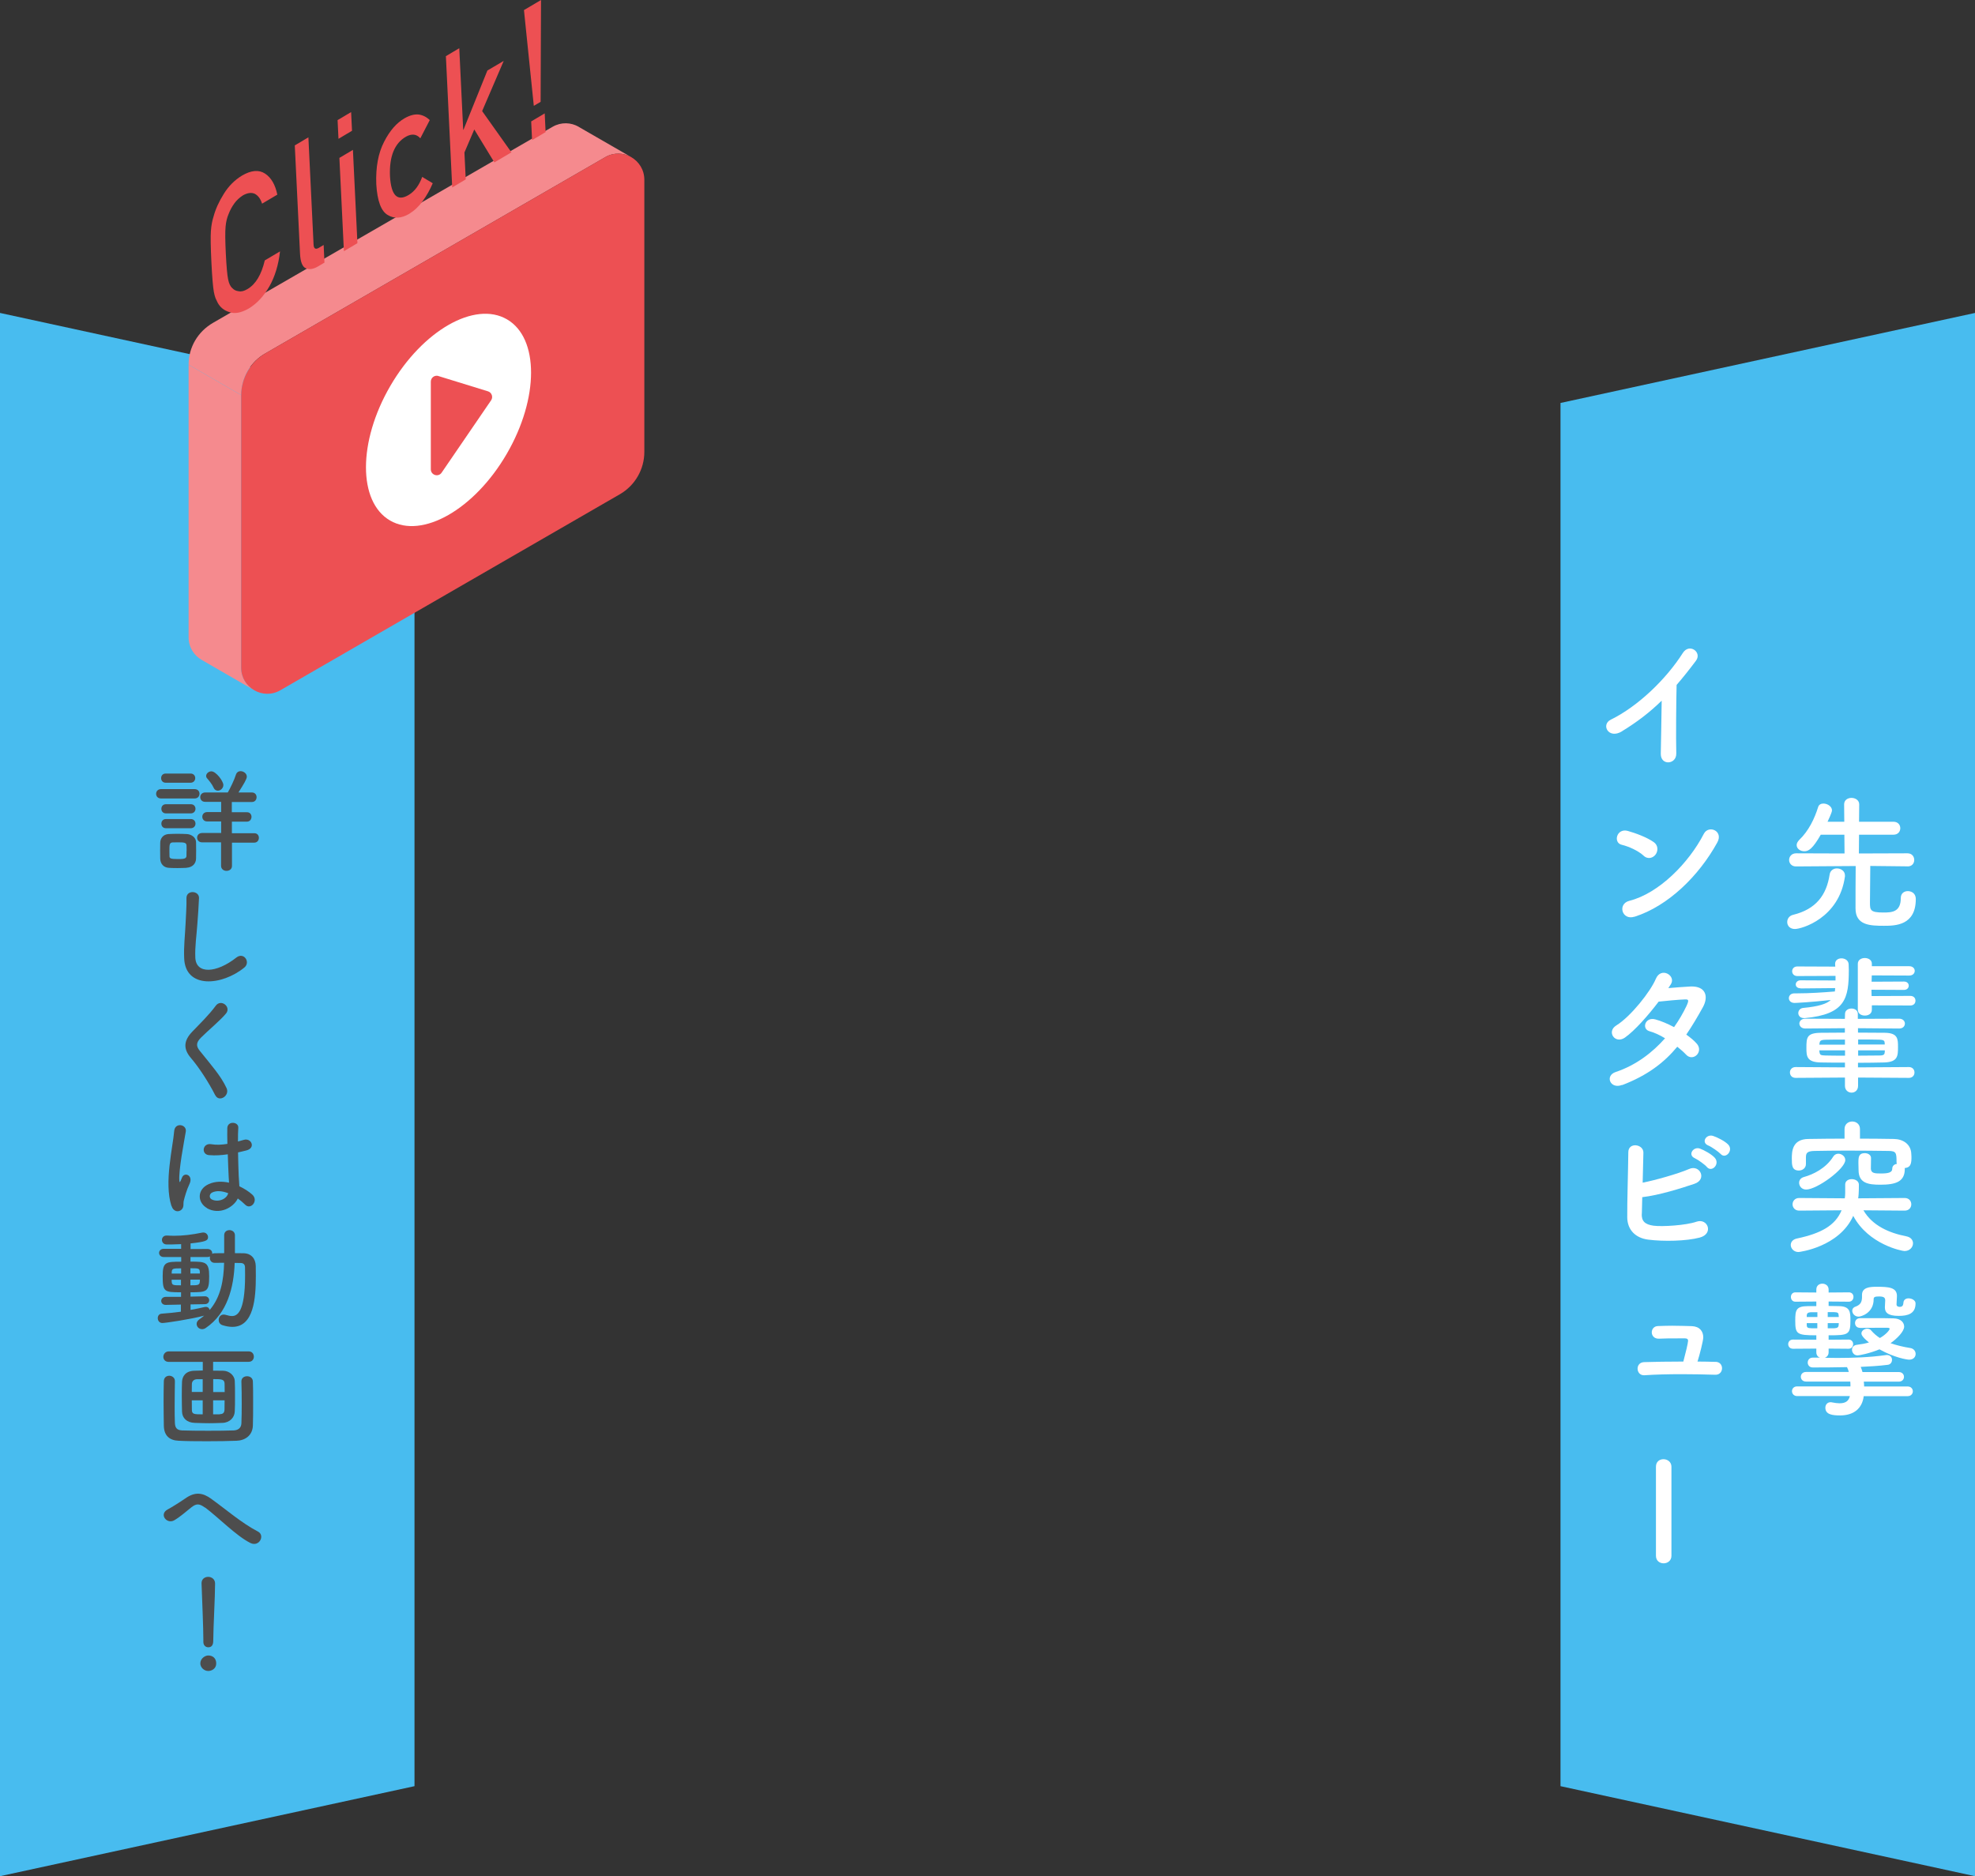 <?xml version="1.0" encoding="UTF-8"?>
<svg id="_レイヤー_2" data-name="レイヤー 2" xmlns="http://www.w3.org/2000/svg" viewBox="0 0 240.86 228.84">
  <rect x="0" y="0" width="240.86" height="228.84" fill="#333333" stroke="none"/>
  <defs>
    <style>
      .cls-1 {
        fill: #f58a8e;
      }

      .cls-2 {
        fill: #fff;
      }

      .cls-3 {
        fill: #ed5053;
      }

      .cls-4 {
        fill: #48bcef;
      }

      .cls-5 {
        fill: #4d4d4d;
      }
    </style>
  </defs>
  <g id="_横タブ" data-name="横タブ">
    <polygon class="cls-4" points="190.31 49.15 190.31 217.86 240.86 228.84 240.86 38.17 190.31 49.15"/>
    <polygon class="cls-4" points="50.55 49.15 50.55 217.86 0 228.84 0 38.17 50.55 49.15"/>
  </g>
  <g id="_イラスト" data-name="イラスト">
    <g>
      <g>
        <g>
          <g>
            <path class="cls-1" d="m70.57,15.46c-.93-.53-2.12-.6-3.17,0l-41.41,23.91c-1.85,1.07-2.99,2.97-2.99,5.11l6.42,3.71c0-2.13,1.14-4.1,2.98-5.11l41.41-23.91c1.06-.61,2.25-.54,3.18,0l-6.42-3.7Z"/>
            <path class="cls-1" d="m23,77.73c0,1.23.67,2.23,1.6,2.76l6.42,3.71c-.94-.53-1.61-1.53-1.61-2.77v-33.24l-6.41-3.7v33.24Z"/>
          </g>
          <path class="cls-3" d="m32.39,43.08l41.41-23.91c2.12-1.23,4.78.31,4.78,2.76v33.18c0,2.13-1.13,4.1-2.98,5.17l-41.41,23.91c-2.12,1.23-4.78-.31-4.78-2.76v-33.18c0-2.13,1.13-4.1,2.98-5.17Z"/>
        </g>
        <g>
          <ellipse class="cls-2" cx="54.7" cy="51.22" rx="14.19" ry="8.22" transform="translate(-17.07 72.78) rotate(-59.84)"/>
          <path class="cls-3" d="m53.48,45.87l6.03,1.86c.46.14.66.7.38,1.1l-6.03,8.82c-.4.59-1.32.3-1.32-.41v-10.69c0-.49.47-.83.93-.69Z"/>
        </g>
      </g>
      <g>
        <path class="cls-3" d="m34.15,30.65c-.18,1.63-.61,3.06-1.29,4.27-.7,1.22-1.55,2.13-2.56,2.73-.91.51-1.68.65-2.32.42-.65-.2-1.13-.58-1.44-1.16-.1-.19-.18-.38-.26-.55-.07-.19-.14-.44-.2-.76-.11-.6-.21-1.81-.3-3.63-.09-1.86-.11-3.12-.06-3.8.05-.68.16-1.26.32-1.75.24-.9.66-1.83,1.25-2.77.58-.94,1.32-1.69,2.23-2.24,1.12-.65,2.05-.73,2.8-.24.75.49,1.25,1.35,1.5,2.57l-1.86,1.1c-.17-.56-.46-.96-.86-1.19-.41-.2-.9-.14-1.46.17-.41.26-.76.58-1.05.97-.29.4-.52.82-.69,1.26-.21.48-.34,1.01-.39,1.6-.06.62-.05,1.72.03,3.3.08,1.57.17,2.61.28,3.12.1.51.27.87.52,1.08.2.22.46.34.77.37.31.07.67-.02,1.08-.27.99-.58,1.69-1.75,2.1-3.49l1.86-1.1Z"/>
        <path class="cls-3" d="m35.96,17.73l1.65-.98.63,13.06c.02.52.24.66.66.41l.57-.34.1,2.15-.74.44c-.6.36-1.11.44-1.52.26-.43-.18-.67-.77-.72-1.77l-.64-13.24Z"/>
        <path class="cls-3" d="m41.17,14.65l1.65-.98.11,2.28-1.65.98-.11-2.28Zm.22,4.61l1.65-.98.55,11.38-1.65.98-.55-11.38Z"/>
        <path class="cls-3" d="m52.77,22.36c-.33.78-.73,1.49-1.2,2.14-.47.66-1.02,1.18-1.66,1.58-.97.57-1.85.62-2.63.14-.8-.46-1.27-1.71-1.39-3.75-.08-2.08.24-3.81.96-5.19.69-1.35,1.52-2.3,2.5-2.86.64-.36,1.21-.51,1.72-.45.5.07.95.3,1.34.68l-1.15,2.22c-.46-.52-1.03-.59-1.73-.21-1.41.8-2.07,2.41-1.97,4.83.14,2.38.91,3.13,2.31,2.27.7-.43,1.24-1.15,1.62-2.18l1.3.78Z"/>
        <path class="cls-3" d="m54.36,6.86l1.65-.98.48,9.95.04-.02,2.91-7.21,1.99-1.17-2.63,6.12,3.57,5.03-2.08,1.23-2.45-4.02-1.2,2.81.16,3.28-1.65.98-.77-15.99Z"/>
        <path class="cls-3" d="m63.9,1.23l2.08-1.23-.05,12.42-.83.49-1.2-11.67Zm.88,13.58l1.65-.98.11,2.28-1.65.98-.11-2.28Z"/>
      </g>
    </g>
  </g>
  <g id="_文字" data-name="文字">
    <g>
      <path class="cls-5" d="m19.64,97.39c-.41,0-.6-.28-.6-.57s.2-.57.6-.57h4.09c.41,0,.6.28.6.57s-.2.57-.6.57h-4.09Zm3.11,8.46c-.29.01-.7.03-1.11.03s-.78-.01-1.06-.03c-.63-.04-1.02-.49-1.04-1.11,0-.36-.01-.69-.01-1.01s.01-.63.01-.94c.01-.53.35-1.02,1.02-1.06.27-.01.63-.03,1-.03.45,0,.91.01,1.23.03.53.03,1.11.39,1.12.99.01.32.01.67.01,1.02s0,.67-.01.98c-.01.63-.46,1.08-1.16,1.12Zm-2.54-10.38c-.38,0-.56-.28-.56-.56s.18-.56.56-.56h3.03c.38,0,.57.28.57.56s-.2.56-.57.56h-3.03Zm.03,3.74c-.38,0-.56-.28-.56-.56s.18-.56.56-.56h3.03c.38,0,.57.28.57.56s-.2.56-.57.56h-3.03Zm0,1.81c-.38,0-.56-.28-.56-.56s.18-.56.56-.56h3.03c.38,0,.57.28.57.56s-.2.56-.57.56h-3.03Zm2.52,2.76c0-.22,0-.46-.01-.66-.03-.35-.27-.38-1.04-.38-.25,0-.5,0-.66.01-.38.03-.39.27-.39,1.02,0,.22.01.46.01.67.01.24.1.34.99.34.62,0,1.05,0,1.08-.35.01-.2.01-.42.01-.66Zm5.53-1.04v2.86c.01.41-.32.62-.67.62-.32,0-.66-.2-.66-.62v-2.86h-2.3c-.41.01-.62-.28-.62-.57s.21-.57.62-.57h2.31s0-1.41,0-1.41h-1.7c-.39.01-.6-.28-.6-.57s.21-.57.6-.57h1.7s0-1.25,0-1.25h-1.95c-.39.01-.6-.28-.6-.57s.21-.57.6-.57h2.76c.29-.5.81-1.57.99-2.17.1-.31.34-.43.57-.43.36,0,.76.28.76.67,0,.29-.35.87-1.02,1.93h1.64c.39,0,.57.29.57.57,0,.29-.18.59-.57.59h-2.45s0,1.25,0,1.25h1.83c.39-.01.57.28.57.56s-.18.59-.57.59h-1.82s0,1.41,0,1.41h2.72c.39-.01.57.28.57.56s-.18.59-.57.59h-2.72Zm-2.24-6.67c-.2-.45-.59-.9-.77-1.11-.1-.1-.14-.21-.14-.32,0-.29.31-.56.64-.56.56,0,1.46,1.19,1.46,1.67,0,.39-.35.69-.67.69-.21,0-.41-.11-.52-.36Z"/>
      <path class="cls-5" d="m22.46,116.86c-.06-1.47.1-2.66.17-4.15.04-.91.14-2.28.11-3.15-.03-1.04,1.55-.95,1.53-.03-.03.88-.13,2.21-.2,3.15-.1,1.48-.31,2.76-.25,4.12.08,2.05,2.58,1.91,5.01-.01.91-.71,1.76.57.97,1.22-2.73,2.23-7.21,2.63-7.34-1.15Z"/>
      <path class="cls-5" d="m26.25,133.59c-.81-1.6-2-3.42-2.97-4.55-.92-1.08-.92-2.07.17-3.21.95-.99,2.03-2.03,2.87-3.17.64-.85,1.9.14,1.25.95-.7.85-2.18,2.07-3.05,2.94-.6.6-.63,1.02-.17,1.6,1.4,1.75,2.59,3.07,3.28,4.57.43.94-.92,1.77-1.37.87Z"/>
      <path class="cls-5" d="m20.9,147.07c-.45-1.41-.41-3.22-.22-4.92.18-1.69.49-3.26.56-4.17.08-1.13,1.55-.85,1.42.03-.1.63-.34,1.85-.52,3.04-.18,1.19-.32,2.37-.27,2.93.03.25.04.29.18.01.04-.08.14-.34.17-.41.32-.67,1.39-.2.88.85-.18.38-.32.76-.43,1.11-.11.35-.2.66-.25.88-.11.39.07.78-.28,1.12-.36.34-1,.28-1.23-.48Zm4.36.29c-1.22-.7-1.25-2.3.21-2.94.76-.34,1.61-.35,2.46-.17,0-.22-.03-.43-.04-.7-.04-.57-.07-1.65-.11-2.76-.76.11-1.5.17-2.3.1-.97-.08-.8-1.51.28-1.33.62.11,1.29.07,1.97-.04-.01-.78-.03-1.5-.01-1.93.03-.91,1.4-.78,1.34-.03-.03.39-.04.98-.04,1.67.24-.07.49-.13.71-.2.91-.28,1.51.99.31,1.29-.34.08-.67.17-1.01.24.01,1.09.06,2.19.08,2.87.01.35.07.81.08,1.26.59.28,1.15.63,1.58,1.02.8.73-.2,1.95-.9,1.2-.25-.25-.55-.5-.87-.73-.53,1.11-2.24,2.05-3.77,1.18Zm2.55-1.83c-.7-.27-1.4-.34-1.93-.08-.34.15-.42.63-.08.83.67.38,1.81.08,2.03-.74h-.01Z"/>
      <path class="cls-5" d="m22.08,159.12l-1.86.04h-.01c-.36,0-.55-.24-.55-.49,0-.24.2-.49.56-.49h1.86v-.56c-2.06,0-2.24-.04-2.24-1.99,0-1.72.39-1.74,2.26-1.74v-.57h-2.14c-.36,0-.56-.25-.56-.5s.2-.5.56-.5h2.13s0-.57,0-.57c-.8.04-1.47.04-1.75.04-.39,0-.59-.28-.59-.56s.2-.53.57-.53h.04c.28.01.56.03.85.03,1.08,0,2.21-.13,3.45-.39.04-.01.1-.01.14-.01.34,0,.57.28.57.57,0,.42-.28.56-2.13.76v.69s2.06-.01,2.06-.01c.38,0,.58.25.58.5,0,.03-.01.07-.01.1.08-.06.2-.08.32-.08.36,0,.76-.01,1.15-.01v-2.19c0-.42.32-.62.64-.62s.67.21.67.62v2.19c.34,0,.7.01,1.04.01.92.01,1.48.62,1.5,1.55,0,.41.01.83.01,1.25,0,2.69-.25,6.18-2.86,6.18-.38,0-.78-.07-1.22-.21-.31-.11-.45-.36-.45-.63,0-.34.22-.66.6-.66.08,0,.17.01.27.04.28.08.52.14.74.14.6,0,1.61-.36,1.61-4.97,0-.34-.01-.66-.01-.97-.01-.39-.22-.52-.52-.53-.22,0-.48-.01-.74-.01-.1,2.96-.88,6.14-3.52,7.93-.15.11-.31.15-.46.15-.38,0-.66-.31-.66-.64,0-.2.1-.39.32-.55.21-.14.42-.31.6-.46-1.57.43-4.71.9-5.1.9-.36,0-.56-.29-.56-.59,0-.27.15-.53.49-.55.76-.06,1.55-.13,2.33-.24v-.84Zm0-3.03h-1.15c0,.1.01.18.01.25.04.42.17.43,1.13.43v-.69Zm.01-1.39c-1.05,0-1.12.03-1.15.5v.14h1.15v-.64Zm1.15,4.38v.69c.64-.11,1.23-.24,1.75-.36.04-.01.08-.01.13-.01.24,0,.41.17.45.38,1.36-1.58,1.71-3.66,1.76-5.76-.39,0-.8.01-1.15.01-.39,0-.59-.29-.59-.6,0-.06.01-.13.03-.18-.08.04-.2.07-.32.07h-2.07v.56c1.83,0,2.28.03,2.28,1.79,0,1.91-.28,1.95-2.28,1.95v.53l1.75-.04h.01c.34,0,.52.24.52.48s-.18.48-.53.48l-1.74.03Zm1.13-3.94c-.01-.45-.18-.45-1.15-.45v.64h1.15v-.2Zm-1.15.94v.69c.88,0,1.13-.01,1.15-.45,0-.08.01-.15.01-.24h-1.16Z"/>
      <path class="cls-5" d="m25.99,166.12v1.06c.35,0,.74,0,1.21.01.81.01,1.4.62,1.43,1.22.03.43.03,1.16.03,1.89s0,1.46-.03,1.86c-.03.73-.6,1.36-1.5,1.39-.8.03-1.2.04-1.6.04-.45,0-.87-.01-1.78-.04-.98-.03-1.53-.6-1.55-1.37-.01-.46-.03-1.18-.03-1.88s.01-1.39.03-1.78c.03-.63.42-1.3,1.49-1.33.39-.01.71-.03,1.04-.03v-1.05h-4.15c-.45,0-.66-.31-.66-.62s.24-.66.66-.66h9.75c.42,0,.63.32.63.64s-.21.63-.63.63h-4.33Zm-4.66,2.34c-.01.88-.03,1.99-.03,3.04,0,.76,0,1.5.03,2.07.03.56.22.87.88.9.83.03,1.99.04,3.17.04s2.33-.01,3.12-.04c.56-.03.91-.31.94-.85.03-.7.04-1.53.04-2.38,0-.95-.01-1.92-.04-2.73v-.03c0-.41.34-.62.69-.62s.7.21.71.64c.03.62.03,1.55.03,2.54s0,2.02-.03,2.84c-.04,1.2-.95,1.82-1.99,1.85-.97.04-2.3.06-3.6.06s-2.58-.01-3.45-.06c-1.15-.04-1.79-.64-1.82-1.82-.01-.9-.03-1.9-.03-2.93,0-.85.01-1.71.03-2.52.01-.45.34-.66.66-.66s.69.22.69.64h0Zm3.39-.24h-.7c-.43.03-.6.28-.62.57-.01.22-.01.59-.01.99h1.33v-1.57Zm0,2.58h-1.33c0,.46,0,.88.01,1.15.01.53.21.56,1.32.56v-1.71Zm2.68-1.01c0-.41,0-.76-.01-1.01-.01-.55-.35-.57-1.39-.57v1.58h1.4Zm-.62,2.7c.36,0,.59-.13.6-.56.01-.25.01-.67.01-1.13h-1.4v1.71h.79Z"/>
      <path class="cls-5" d="m24.99,183.88c-.7-.52-1.06-.49-1.65-.03-.67.53-1.33,1.13-2.07,1.57-.92.55-1.93-.73-.81-1.32.35-.18,1.41-.83,2.13-1.33,1.22-.87,2.16-.69,3.17.04,1.79,1.29,3.74,2.98,5.69,3.99.91.46.17,1.93-.91,1.4-1.7-.84-3.91-3.12-5.53-4.33Z"/>
      <path class="cls-5" d="m25.4,203.81c-.53,0-.97-.45-.97-.92,0-.62.59-.97.97-.97.55,0,.97.34.97.97,0,.67-.59.92-.97.92Zm-.6-3.56v-.29c0-1.36-.14-4.62-.22-6.82v-.04c0-.52.41-.77.81-.77s.84.27.84.81c0,1.65-.22,5.5-.22,6.86,0,.34,0,.92-.62.92-.29,0-.59-.22-.59-.66h0Z"/>
    </g>
  </g>
  <g id="_ガイド" data-name="ガイド">
    <g>
      <path class="cls-2" d="m217.96,112.46c0-.38.23-.76.72-.88,2.79-.68,4.07-2.41,4.45-4.9.07-.52.49-.76.88-.76.5,0,.99.32.99.85v.13c-.7,5.1-5.28,6.41-6.1,6.41-.63,0-.94-.41-.94-.85Zm14.69-6.79l-4.56-.05c0,1.21-.04,3.47-.04,4.47,0,.9.02,1.21,1.62,1.21,1.03,0,2.14-.04,2.14-1.76,0-.58.41-.85.86-.85.36,0,.97.2.97.97,0,3.22-2.5,3.26-3.87,3.26-1.69,0-3.48-.05-3.48-2.12,0-.58,0-3.73.02-5.17-1.21,0-3.4.02-7.27.05h-.02c-.54,0-.83-.4-.83-.79s.29-.81.85-.81l5.91.02-.02-2.29h-2.88c-.99,1.73-1.49,2.02-2,2.02s-.94-.32-.94-.76c0-.2.11-.41.32-.63,1.15-1.1,1.86-2.59,2.3-4,.09-.31.36-.43.65-.43.49,0,1.04.36,1.04.83,0,.27-.47,1.22-.54,1.39h2.04l-.02-2.12c0-.54.45-.79.9-.79s.94.27.94.79l-.02,2.12h4.2c.56,0,.83.4.83.79s-.27.79-.83.79h-4.2l-.02,2.29,5.92-.02c.56,0,.83.4.83.81s-.27.79-.81.79h-.02Z"/>
      <path class="cls-2" d="m219.58,120.54c-.4,0-.58-.23-.58-.47,0-.25.22-.5.58-.5l4.27.02v-.56l-4.66.02c-.41,0-.63-.29-.63-.58,0-.31.22-.59.63-.59l4.63.02-.02-.29v-.05c0-.45.38-.67.77-.67.43,0,.86.25.88.72,0,.22.02.45.02.68,0,3.47-.4,5.42-5.35,5.89h-.11c-.47,0-.7-.31-.7-.61,0-.29.2-.59.59-.63,1.89-.18,2.86-.49,3.37-.97-2.38.27-4.29.36-4.41.36-.47,0-.7-.29-.7-.58,0-.31.23-.59.68-.59h.36c1.48,0,3.12-.11,4.57-.23.02-.13.02-.27.04-.41l-4.23.04Zm7.02,10.89v1.01c0,.56-.4.83-.79.83s-.81-.27-.81-.83v-1.01l-6.01.04c-.47,0-.7-.32-.7-.67,0-.32.23-.65.7-.65l6.01.04v-.58c-1.08,0-2.09,0-2.9-.02-1.76-.02-1.8-.74-1.8-1.78,0-1.28.05-1.82,1.76-1.84.79,0,1.82-.02,2.93-.02v-.54l-4.83.04c-.47,0-.72-.31-.72-.61,0-.29.25-.59.72-.59l4.83.02.02-.61c0-.43.4-.65.79-.65s.77.22.77.65v.61l5.04-.02c.47,0,.7.31.7.59,0,.31-.23.61-.7.61l-5.02-.04v.54c1.17,0,2.3.02,3.28.02,1.6.02,1.6.77,1.6,1.73,0,1.1-.02,1.84-1.69,1.89-.92.02-2.04.04-3.19.04v.56l6.21-.04c.45,0,.68.32.68.67,0,.32-.23.65-.68.65l-6.21-.04Zm-1.6-4.63c-.94,0-1.8,0-2.39.02-.61.02-.68.16-.72.47,0,.04-.02.09-.02.13h3.13v-.61Zm0,1.31h-3.13c0,.05.02.13.02.18.05.4.16.43.74.45.67.02,1.5.02,2.38.02v-.65Zm3.28-5.46v.52c0,.47-.41.7-.85.7s-.86-.23-.86-.72v-5.6c0-.47.43-.7.85-.7s.86.23.86.68v.32h4.56c.45,0,.67.29.67.56,0,.29-.22.58-.67.58l-4.57-.02-.02.77,3.94-.02c.4,0,.59.25.59.5,0,.27-.2.52-.59.52l-3.96-.02.02.77,4.72-.02c.43,0,.63.29.63.58,0,.31-.2.59-.63.59l-4.68-.02Zm1.57,4.61c-.02-.29-.04-.43-.68-.45-.63-.02-1.55-.02-2.56-.02v.61h3.24v-.14Zm0,.85h-3.24v.65c.94,0,1.82-.02,2.58-.02.58,0,.65-.13.67-.47v-.16Z"/>
      <path class="cls-2" d="m227.25,147.61c1.08,1.87,3.1,2.77,5.26,3.19.54.11.79.47.79.85,0,.47-.4.94-1.04.94-.29,0-4.39-.79-6.25-4.29-1.71,3.8-6.55,4.41-6.68,4.41-.58,0-.94-.45-.94-.86,0-.34.23-.68.76-.79,2.88-.61,4.66-1.55,5.44-3.44l-5.17.04c-.54,0-.81-.4-.81-.77s.27-.77.81-.77l5.56.04c.04-.2.04-.41.05-.63v-1.06c0-.43.4-.65.79-.65.43,0,.88.23.88.68,0,1.01-.05,1.49-.09,1.66l5.67-.04c.54,0,.81.38.81.77s-.27.77-.81.77l-5.04-.04Zm-.43-8.73c1.42,0,2.81.02,4.16.04,1.1.02,2.07.63,2.11,1.82.02.22.02.36.02.52,0,.94-.29,1.15-.83,1.21,0,.04.02.05.02.09,0,1.57-1.08,1.94-2.99,1.94-1.46,0-2.65-.18-2.65-1.78,0-.13-.02-.5-.02-.9,0-.7.05-1.17.77-1.17.4,0,.77.22.77.59,0,.45-.02,1.15-.02,1.33.04.54.49.56,1.22.56.85,0,1.39-.09,1.39-.59,0-.34.25-.54.56-.58-.04-.09-.04-.16-.04-.27,0-1.06-.04-1.3-.97-1.31-1.44-.02-3.28-.04-5.06-.04-1.46,0-2.88.02-3.98.04-.97.02-1.03.32-1.04.79v.81c0,.5-.43.79-.86.79-.85,0-.86-.67-.86-1.44,0-.85.02-2.39,2.02-2.41,1.42-.02,2.9-.04,4.41-.04v-1.17c0-.61.47-.92.94-.92s.94.31.94.92v1.17Zm-6.55,6.21c-.54,0-.86-.41-.86-.83,0-.29.18-.59.59-.7,1.13-.31,2.68-1.06,3.58-2.5.14-.23.38-.34.61-.34.41,0,.85.32.85.77,0,1.08-3.46,3.6-4.77,3.6Z"/>
      <path class="cls-2" d="m227.29,170.28c-.18,1.53-1.24,2.36-2.88,2.36-.95,0-1.8-.11-1.8-.94,0-.34.22-.67.63-.67.05,0,.13,0,.18.02.36.07.67.11.92.11.81,0,1.13-.34,1.26-.88h-6.43c-.41,0-.63-.31-.63-.59,0-.31.22-.59.63-.59h6.5c0-.2,0-.4-.02-.59h-5.4c-.41,0-.63-.29-.63-.58,0-.31.22-.59.63-.59h5.22c-.05-.22-.13-.41-.22-.59-1.62.04-3.13.04-4.18.04-.41,0-.61-.31-.61-.59,0-.31.2-.61.63-.61h.85c-.25-.09-.43-.31-.43-.65v-.45l-2.84.02c-.4,0-.59-.29-.59-.56,0-.29.2-.56.59-.56l2.84.02v-.54c-2.41,0-2.57-.16-2.57-1.8,0-1.26.09-1.75,1.53-1.76h1.04v-.56l-2.56.02c-.36,0-.54-.29-.54-.58,0-.27.18-.56.54-.56l2.56.02v-.36c0-.49.36-.72.74-.72s.76.25.76.72v.36l2.47-.02c.38,0,.56.27.56.56s-.2.58-.56.58l-2.47-.02v.54c.4,0,.81.02,1.24.02,1.37.02,1.42.7,1.42,1.71,0,1.78-.22,1.85-2.66,1.85v.54l2.43-.02c.38,0,.56.27.56.56,0,.27-.18.56-.56.56l-2.43-.02v.45c0,.34-.2.58-.47.67.49,0,.99.02,1.5.02,1.89,0,3.96-.07,5.89-.34.05,0,.11-.02.16-.02.45,0,.65.29.65.59,0,.29-.18.58-.54.61-1.03.13-2.16.2-3.28.25.09.2.16.4.22.63h4.43c.41,0,.63.29.63.58,0,.31-.22.59-.63.59h-4.27c.02.2.04.4.04.59h5.31c.41,0,.63.29.63.59,0,.29-.22.59-.63.59h-5.35Zm-5.65-10.23h-.72c-.52.02-.56.18-.58.41v.18h1.3v-.59Zm0,1.33h-1.3v.25c.02.31.11.36.59.38h.7v-.63Zm1.26-1.33v.59h1.35c0-.07-.02-.14-.02-.22-.02-.27-.07-.36-.56-.38h-.77Zm0,1.33v.63h.79c.38-.02.52-.11.54-.38,0-.07.02-.16.02-.25h-1.35Zm3.94.58c-.41,0-.61-.29-.61-.59,0-.29.2-.59.61-.59,3.21,0,3.55,0,4.07.02.94.02,1.31.54,1.31,1.01,0,.58-.86,1.46-1.66,2.02.72.25,1.53.45,2.41.59.43.07.65.4.65.72,0,.36-.27.7-.79.7-.25,0-1.78-.23-3.62-1.26-1.21.5-2.47.74-2.67.74-.43,0-.68-.36-.68-.68,0-.29.18-.56.58-.61.58-.07,1.06-.16,1.49-.29-.88-.7-.92-.99-.92-1.1,0-.32.36-.58.7-.58.18,0,.36.05.49.22.31.36.67.67,1.06.92.79-.45,1.19-.99,1.19-1.12,0-.07-.05-.13-.27-.13h-.86c-.77,0-1.66,0-2.47.02h-.02Zm4.72-1.46c-1.35,0-1.69-.43-1.69-1.04,0-.38.04-.56.04-.83,0-.34-.13-.5-.76-.5-.54,0-.65.09-.65.34,0,1.69-1.53,2.12-1.84,2.12-.47,0-.77-.38-.77-.72,0-.2.11-.4.38-.49.63-.23.81-.58.81-1.19v-.25c0-.94.99-.99,1.78-.99,1.42,0,2.48.05,2.48,1.12,0,.32-.05.76-.05,1.04s.34.29.41.29c.4,0,.41-.34.43-.5.02-.38.31-.54.63-.54.4,0,.85.25.85.61,0,1.26-.92,1.53-2.05,1.53Z"/>
      <path class="cls-2" d="m197.81,89.2c-1.66,1.01-2.59-.83-1.37-1.42,3.31-1.62,6.75-4.93,8.79-8.14.79-1.24,2.38-.09,1.6.95-.81,1.08-1.58,2.05-2.36,2.95-.05,1.84-.09,6.55-.04,8.35.04,1.37-1.91,1.53-1.89.05.02-1.44.09-4.38.11-6.48-1.42,1.39-2.97,2.59-4.84,3.73Z"/>
      <path class="cls-2" d="m200.45,104.37c-.67-.61-1.82-1.13-2.67-1.33-1.08-.25-.63-2.07.74-1.69.95.27,2.3.76,3.17,1.37.56.4.52,1.08.23,1.49s-.92.67-1.48.16Zm-1.12,7.44c-1.53.49-2.11-1.57-.61-1.94,3.62-.92,7.26-4.65,9.07-8.17.58-1.12,2.43-.36,1.64,1.06-2.23,4.05-5.96,7.74-10.1,9.06Z"/>
      <path class="cls-2" d="m197.82,132.33c-1.44.56-2.14-1.13-.77-1.58,2.48-.83,4.48-2.38,6.01-4.11-.65-.4-1.31-.7-1.89-.86-1.01-.27-.54-1.8.72-1.44.67.18,1.48.52,2.27.94.61-.86,1.12-1.75,1.51-2.57.34-.74.27-.83-.2-.81-.72.02-2.58.2-3.19.27-1.26,1.66-2.92,3.55-4.12,4.39-1.21.83-2.27-.74-1.04-1.49,1.75-1.08,4.16-4.12,4.81-5.67.63-1.53,2.49-.41,1.85.63-.09.14-.2.31-.32.49.88-.07,1.87-.16,2.74-.2,1.85-.05,2.18,1.24,1.48,2.52-.67,1.21-1.33,2.32-2.03,3.35.5.36.97.74,1.3,1.13.41.49.29,1.06-.04,1.37-.32.31-.86.4-1.28-.05-.27-.29-.65-.63-1.08-.97-1.6,1.93-3.62,3.49-6.72,4.68Z"/>
      <path class="cls-2" d="m200.22,148.04c-.04.88.36,1.31,1.44,1.46,1.04.14,3.96-.04,5.24-.49,1.37-.47,2.14,1.48.38,1.94-1.62.43-4.38.49-6.27.25-1.58-.2-2.54-1.22-2.56-2.7-.02-1.8.11-5.82.13-7.96,0-1.26,1.85-1.01,1.84.05-.02.97-.05,2.32-.09,3.66,1.42-.27,4.32-1.08,5.67-1.67,1.31-.58,2.21,1.26.67,1.8-1.71.58-4.34,1.4-6.39,1.64-.02.79-.04,1.51-.05,2.02Zm6.48-6.77c-.92-.38-.2-1.48.63-1.17.49.18,1.39.67,1.78,1.1.7.76-.34,1.85-.94,1.15-.23-.29-1.12-.92-1.48-1.08Zm1.64-1.55c-.92-.36-.27-1.44.58-1.17.49.16,1.4.61,1.82,1.03.72.72-.29,1.85-.9,1.17-.25-.27-1.13-.88-1.5-1.03Z"/>
      <path class="cls-2" d="m209.22,166.1c.54.02.79.4.79.79s-.27.79-.79.79h-.04c-1.22-.04-2.67-.07-4.09-.07-1.64,0-3.26.04-4.54.13h-.07c-.5,0-.77-.4-.77-.81,0-.38.25-.77.79-.79,1.21-.04,2.97-.07,4.79-.07.27-.99.58-2.29.58-2.54,0-.18-.11-.29-.38-.29-1.85,0-2.45,0-3.17.04h-.05c-.56,0-.83-.4-.83-.77s.25-.76.76-.77c.58-.02,1.17-.04,1.73-.04.95,0,1.82.04,2.39.05.97.04,1.4.63,1.4,1.37,0,.4-.43,2.09-.7,2.95.77,0,1.51.02,2.2.04Z"/>
      <path class="cls-2" d="m201.95,178.9c0-.63.45-.92.92-.92s.97.32.97.92v10.86c0,.61-.49.92-.95.92s-.94-.29-.94-.92v-10.86Z"/>
    </g>
  </g>
</svg>